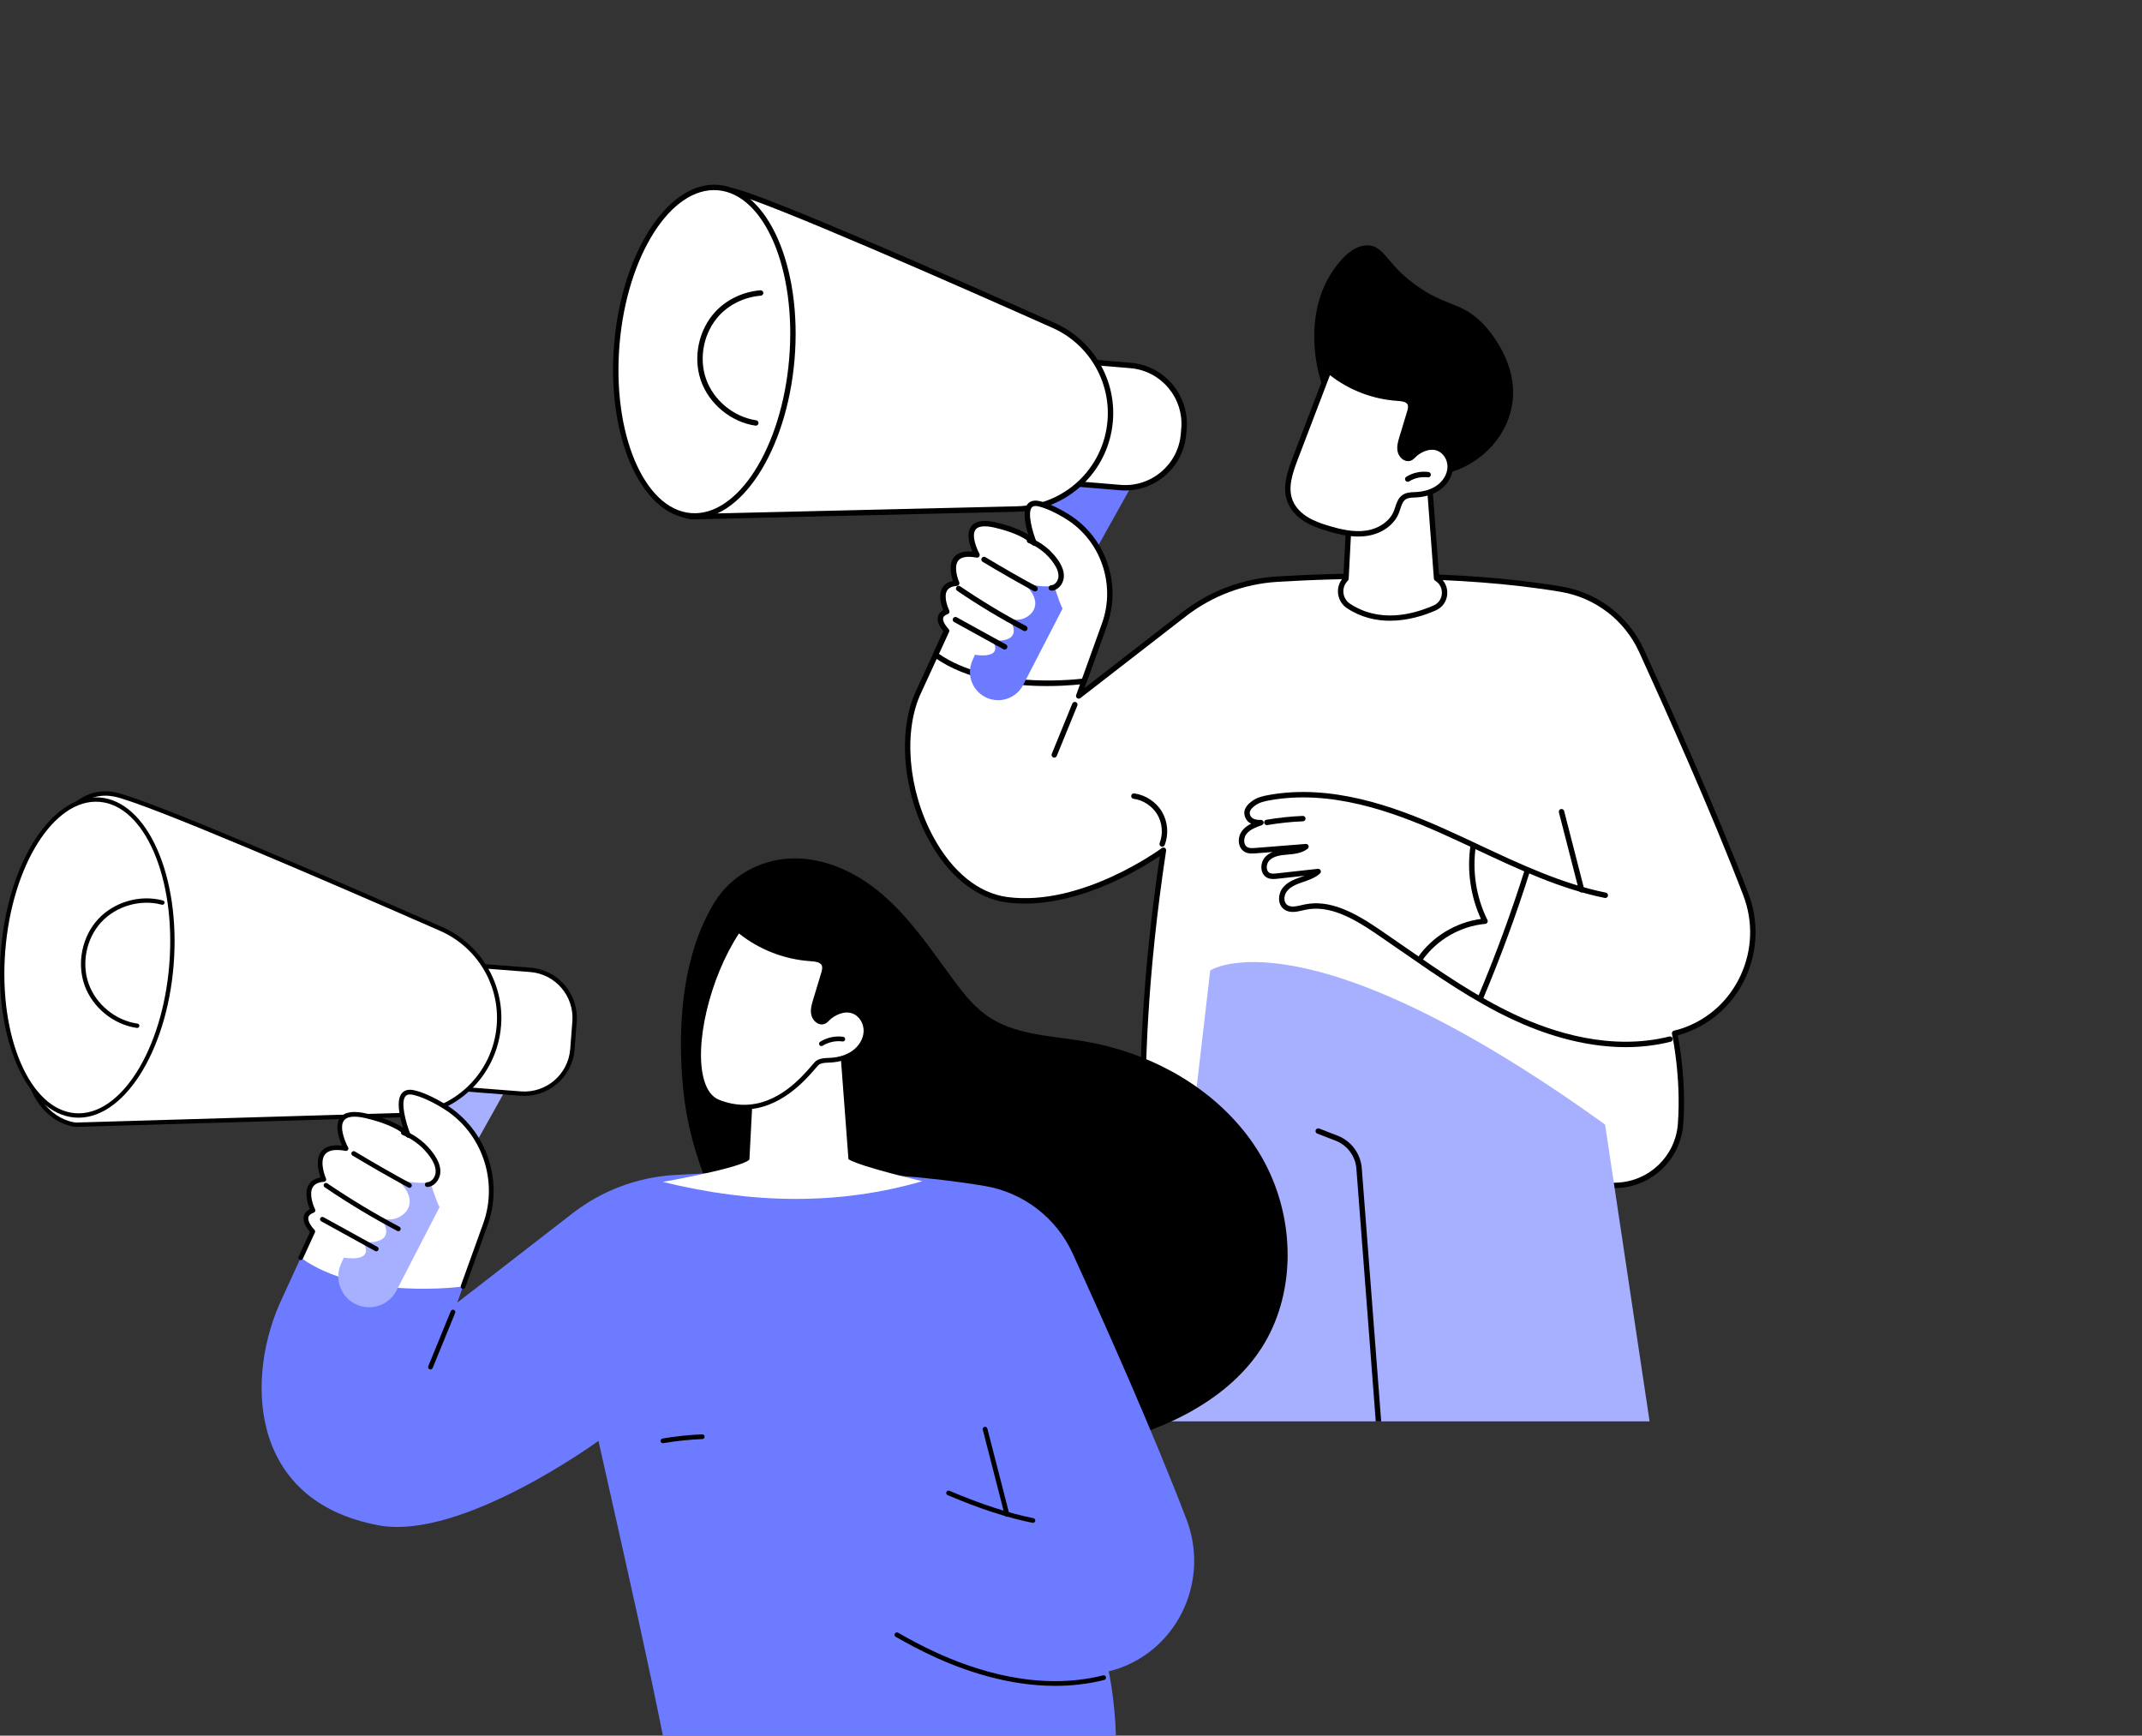 <?xml version="1.0" encoding="UTF-8"?><svg id="_レイヤー_2" xmlns="http://www.w3.org/2000/svg" width="827.999" height="670.868" xmlns:xlink="http://www.w3.org/1999/xlink" viewBox="0 0 827.999 670.868"><rect x="0" y="0" width="827.999" height="670.868" fill="#333333" stroke="none"/><defs><style>.cls-1{fill:#000;}.cls-1,.cls-2,.cls-3,.cls-4,.cls-5{stroke-width:0px;}.cls-2{fill:#6c7bff;}.cls-3{fill:none;}.cls-4{fill:#a6b0ff;}.cls-6{clip-path:url(#clippath);}.cls-5{fill:#fff;}</style><clipPath id="clippath"><rect class="cls-3" x="178.415" y="0" width="649.584" height="549.396" transform="translate(1006.414 549.396) rotate(-180)"/></clipPath></defs><g id="_レイヤー_2-2"><g class="cls-6"><g id="Find_leads"><polygon class="cls-2" points="402.446 250.432 442.26 179.131 415.753 171.049 378.84 245.868 402.446 250.432"/><path class="cls-5" d="M439.356,141.362h18.289v47.358h-18.289c-12.481,0-22.615-10.133-22.615-22.615v-2.128c0-12.481,10.133-22.615,22.615-22.615Z" transform="translate(859.135 365.89) rotate(-175.227)"/><path class="cls-1" d="M413.8,186.849l3.941-47.193c.048-.575.553-1.003,1.129-.955l18.225,1.522c13.001,1.086,22.695,12.546,21.61,25.547l-.177,2.121c-1.086,13.001-12.547,22.695-25.548,21.609l-18.225-1.522c-.576-.048-1.003-.553-.955-1.129ZM419.737,140.871l-3.767,45.11,17.183,1.435c11.852.99,22.3-7.847,23.29-19.7l.177-2.121c.99-11.852-7.848-22.3-19.7-23.29l-17.183-1.435Z"/><path class="cls-5" d="M259.009,90.188s7.632-19.6,23.816-16.488c11.815,2.272,85.527,34.726,124.465,52.083,14.404,6.421,23.169,21.248,21.857,36.964-1.577,18.886-17.138,33.546-36.084,33.996l-125.423,2.976s-14.101-.508-18.589-20.737c-4.488-20.229,9.958-88.794,9.958-88.794Z"/><path class="cls-1" d="M248.031,179.208c-4.486-20.217,9.364-86.427,9.956-89.236.012-.056.028-.111.049-.164.081-.204,8.133-20.375,24.988-17.135,11.77,2.263,83.177,33.648,124.694,52.155,14.79,6.593,23.82,21.866,22.473,38.005-1.625,19.464-17.576,34.49-37.102,34.954l-125.485,2.976c-.007,0-.05-.002-.127-.009-1.466-.122-15.064-1.8-19.444-21.547ZM260.014,90.493c-.595,2.851-14.257,68.815-9.941,88.262,4.247,19.14,17.069,19.9,17.544,19.919l125.423-2.976c18.456-.438,33.532-14.641,35.068-33.037,1.274-15.255-7.263-29.691-21.241-35.922-33.358-14.87-112.242-49.705-124.237-52.012-.622-.119-1.231-.203-1.828-.253-13.432-1.122-20.278,14.785-20.787,16.02Z"/><ellipse class="cls-5" cx="272.27" cy="135.93" rx="63.652" ry="33.951" transform="translate(114.154 395.945) rotate(-85.227)"/><path class="cls-1" d="M237.395,133.018c2.969-35.55,21.029-63.167,40.259-61.561,19.23,1.606,32.46,31.835,29.491,67.385-2.969,35.55-21.029,63.166-40.259,61.561-19.231-1.606-32.46-31.835-29.492-67.385ZM239.478,133.192c-2.873,34.402,9.501,63.618,27.582,65.128,18.081,1.51,35.128-25.25,38.001-59.651,2.873-34.402-9.5-63.618-27.581-65.128-18.081-1.51-35.129,25.249-38.002,59.651Z"/><path class="cls-1" d="M292.072,164.528c.545.046,1.04-.341,1.12-.89.084-.571-.312-1.102-.882-1.186-8.693-1.275-16.484-7.704-19.387-15.997-2.903-8.292-.823-18.177,5.177-24.596,4.035-4.318,9.872-7.078,16.012-7.571.576-.046,1.004-.55.958-1.126-.045-.575-.54-1.004-1.126-.958-6.653.535-12.985,3.534-17.372,8.228-6.516,6.972-8.775,17.708-5.623,26.715,3.154,9.007,11.616,15.99,21.057,17.375.022.003.045.006.066.007Z"/><path class="cls-5" d="M625.153,458.167c-37.15,1.602-118.263,4.078-165.684-2.147-9.87-1.296-17.312-9.595-17.55-19.547-.481-20.065.177-57.474,7.817-107.828,0,0-30.937,23.068-60.455,19.131-29.518-3.937-47.178-53.225-34.088-80.586l10.728-23.361s39.915-20.181,61.037-2.523l-9.976,27.714,40.747-31.59c10.378-8.045,22.934-12.777,36.041-13.57,25.467-1.54,70.249-2.749,109.68,3.875,13.677,2.298,25.33,11.2,31.099,23.813,10.541,23.047,28.297,62.738,40.302,94.164,8.049,21.07-2.462,44.951-23.691,52.568-1.324.475-2.609.852-3.834,1.109,0,0,3.687,16.604,2.304,35.121-.967,12.945-11.507,23.098-24.476,23.658Z"/><path class="cls-1" d="M459.333,457.056c-10.444-1.371-18.208-10.017-18.46-20.559-.524-21.861.363-57.805,7.467-105.608-7.403,4.982-33.931,21.293-59.199,17.922-11.84-1.579-22.572-10.231-30.219-24.364-10.089-18.645-12.01-42.376-4.681-57.695l10.728-23.361c.099-.215.267-.39.479-.497,1.656-.837,40.775-20.287,62.18-2.393.337.282.461.743.312,1.156l-8.758,24.33,37.905-29.386c10.591-8.212,23.254-12.979,36.618-13.788,23.826-1.441,69.791-2.853,109.917,3.888,14.049,2.36,25.966,11.485,31.876,24.408,9.822,21.477,28.124,62.277,40.329,94.226,4.062,10.634,3.684,22.18-1.063,32.512-4.638,10.093-12.895,17.698-23.252,21.414-1.027.369-2.018.674-2.96.913.762,3.908,3.303,18.547,2.118,34.411-1.004,13.455-11.956,24.041-25.473,24.624-17.503.755-48.4,1.844-80.824,1.844-30.237,0-61.801-.948-85.041-3.999ZM648.586,434.431c1.355-18.139-2.245-34.652-2.282-34.817-.06-.273-.009-.558.143-.793.151-.235.39-.399.663-.457,1.141-.239,2.385-.599,3.695-1.07,9.824-3.525,17.658-10.741,22.059-20.319,4.51-9.817,4.868-20.788,1.009-30.893-12.184-31.895-30.464-72.649-40.276-94.103-5.623-12.293-16.958-20.972-30.323-23.217-39.919-6.706-85.704-5.298-109.443-3.863-12.943.783-25.206,5.4-35.465,13.353l-40.747,31.589c-.366.285-.878.293-1.255.019-.376-.273-.527-.762-.369-1.2l9.725-27.016c-19.498-15.407-55.229,1.133-59.009,2.955l-10.579,23.037c-7.066,14.768-5.163,37.719,4.626,55.812,7.32,13.529,17.497,21.799,28.656,23.287,28.745,3.831,59.388-18.705,59.693-18.933.34-.253.8-.276,1.163-.058.363.218.559.634.495,1.053-7.412,48.853-8.335,85.503-7.804,107.646.227,9.504,7.225,17.3,16.64,18.536,48.002,6.302,131.732,3.595,165.504,2.139,12.458-.538,22.552-10.293,23.478-22.691Z"/><path class="cls-1" d="M407.531,292.843c.411,0,.802-.245.968-.65l7.947-19.459c.218-.535-.038-1.145-.573-1.363-.534-.218-1.144.038-1.363.572l-7.947,19.459c-.218.535.038,1.145.573,1.363.13.053.263.078.395.078Z"/><path class="cls-1" d="M628.406,404.75c5.713,0,11.552-.626,17.4-2.093.56-.141.9-.708.759-1.268-.139-.56-.714-.9-1.268-.759-22.482,5.642-44.981-1.536-59.898-8.55-14.905-7.008-28.734-16.603-42.107-25.883-3.443-2.39-7.004-4.86-10.529-7.25-9.009-6.105-18.708-11.46-28.584-9.329-.328.071-.663.149-1,.227-2.09.487-4.248.99-5.641-.094-1.474-1.146-1.264-3.708-.092-5.233,1.377-1.791,3.713-2.711,5.794-3.433l.575-.198c2.252-.773,4.581-1.573,6.428-3.246.337-.305.438-.791.252-1.204-.187-.413-.615-.66-1.069-.61l-15.857,1.754c-1.101.122-1.999.189-2.712-.14-.763-.352-1.034-1.087-1.128-1.641-.197-1.17.235-2.535,1.05-3.321,1.643-1.583,4.198-1.922,6.672-2.133,2.739-.233,5.735-.488,8.018-2.275.363-.284.497-.773.33-1.203-.167-.43-.597-.7-1.057-.663l-19.5,1.548c-1.225.096-2.223.139-3.007-.264-.757-.39-1.064-1.122-1.188-1.667-.259-1.143.03-2.483.736-3.413,1.399-1.843,3.942-2.743,5.986-3.466.486-.172.774-.673.678-1.181-.096-.507-.505-.867-1.065-.849-2.326.082-3.752-.585-4.184-1.989-.375-1.215.163-2.182,1.985-3.568,1.569-1.194,3.653-1.652,5.483-1.987,23.645-4.336,47.587,4.369,65.795,12.439,4.883,2.164,9.82,4.483,14.596,6.726,15.722,7.385,31.979,15.022,49.273,18.545.566.114,1.118-.25,1.232-.816.115-.566-.249-1.118-.816-1.233-17.048-3.473-33.19-11.056-48.802-18.389-4.785-2.248-9.734-4.572-14.637-6.745-18.482-8.191-42.796-17.023-67.02-12.584-2.067.379-4.435.907-6.371,2.38-1.096.834-3.664,2.787-2.716,5.849.312,1.013.993,2.134,2.438,2.82-1.317.665-2.575,1.536-3.522,2.784-1.08,1.424-1.505,3.393-1.109,5.14.314,1.383,1.12,2.471,2.269,3.063,1.375.708,2.902.588,4.13.49l6.544-.52c-.96.385-1.853.914-2.623,1.655-1.325,1.276-1.977,3.306-1.662,5.174.25,1.485,1.072,2.618,2.313,3.191,1.296.599,2.695.445,3.819.32l10.525-1.164c-.396.142-.794.279-1.189.414l-.581.2c-2.367.821-5.038,1.885-6.767,4.134-1.773,2.307-2.018,6.225.465,8.158,2.179,1.695,4.952,1.05,7.399.48.328-.076.65-.152.968-.22,9.112-1.966,18.345,3.171,26.97,9.016,3.516,2.383,7.071,4.851,10.51,7.237,13.443,9.329,27.345,18.975,42.408,26.057,11.368,5.344,27.068,10.778,43.897,10.778Z"/><path class="cls-1" d="M611.367,344.964c.087,0,.174-.011.261-.033.559-.144.896-.714.752-1.273l-7.756-30.18c-.145-.56-.717-.895-1.273-.752-.559.144-.896.714-.752,1.273l7.756,30.18c.121.472.546.785,1.012.785Z"/><path class="cls-1" d="M489.702,318.934c.058,0,.118-.005.178-.015,4.543-.78,9.182-1.27,13.788-1.456.577-.023,1.026-.51,1.002-1.087-.023-.577-.512-1.022-1.086-1.002-4.697.19-9.426.69-14.058,1.485-.57.098-.951.638-.853,1.207.087.509.529.869,1.029.869Z"/><path class="cls-1" d="M572.385,386.563c.407,0,.795-.24.964-.64,6.77-16.058,12.856-32.628,18.091-49.251.174-.551-.133-1.137-.683-1.311-.554-.173-1.138.132-1.312.683-5.214,16.56-11.278,33.069-18.024,49.066-.224.532.026,1.145.557,1.369.133.056.271.082.406.082Z"/><path class="cls-1" d="M549.033,371.53c.328,0,.65-.154.854-.442,5.572-7.877,14.634-13.104,24.241-13.981.344-.031.649-.23.818-.531.168-.301.177-.666.023-.975-4.344-8.754-5.93-18.895-4.468-28.557.087-.571-.306-1.104-.877-1.19-.573-.086-1.104.306-1.189.877-1.453,9.593-.024,19.641,4.023,28.462-9.653,1.31-18.644,6.724-24.277,14.688-.334.471-.222,1.124.25,1.457.183.13.394.192.602.192Z"/><path class="cls-1" d="M449.249,327.284c.419,0,.814-.253.974-.667,1.6-4.113,1.198-9.029-1.045-12.829-2.245-3.8-6.356-6.524-10.73-7.109-.572-.075-1.098.326-1.175.898-.077.572.326,1.098.897,1.175,3.754.502,7.282,2.839,9.207,6.1,1.926,3.26,2.27,7.479.898,11.008-.209.538.057,1.144.595,1.353.124.048.252.071.379.071Z"/><path class="cls-5" d="M419.042,263.294s-36.522,5.043-57.381-10.192l4.259-9.274s-5.508-5.445.072-7.441c0,0-5.188-10.343,3.825-10.956,0,0-5.997-13.49,7.855-10.928,0,0-8.322-15.22,7.197-11.54,12.279,2.911,14.841,6.909,14.841,6.909,0,0-6.851-16.958,1.736-15.205,2.697.551,6.823,2.333,11.176,5.044,13.993,8.712,19.92,26.084,14.337,41.594l-7.915,21.989Z"/><path class="cls-1" d="M361.044,253.946c-.401-.293-.541-.829-.334-1.28l3.968-8.64c-.916-1.053-2.635-3.388-2.144-5.605.24-1.083.938-1.942,2.081-2.566-.735-1.831-1.968-5.773-.37-8.57.813-1.424,2.198-2.335,4.125-2.719-.718-2.142-1.745-6.448.397-9.164,1.388-1.76,3.775-2.496,7.118-2.201-1.087-2.534-2.516-7.047-.424-9.79,1.608-2.108,4.853-2.601,9.645-1.464,6.241,1.48,10.076,3.265,12.367,4.708-1.144-3.751-2.326-9.332-.245-11.833.677-.812,1.993-1.675,4.422-1.178,2.98.608,7.287,2.545,11.52,5.18,14.29,8.897,20.499,26.912,14.767,42.835l-7.915,21.989c-.132.366-.455.628-.84.681-.587.081-6.352.846-14.414.846-12.641,0-30.928-1.882-43.726-11.229ZM425.974,240.951c5.4-15.002-.448-31.973-13.906-40.352-4.034-2.511-8.084-4.345-10.834-4.907-1.715-.351-2.227.265-2.397.467-1.734,2.084.208,9.278,1.841,13.322.201.501-.01,1.073-.49,1.32-.482.248-1.07.089-1.36-.365-.023-.036-2.657-3.718-14.202-6.456-2.691-.637-6.176-1.035-7.5.697-1.734,2.271.467,7.501,1.462,9.325.193.354.165.788-.071,1.114-.237.327-.64.488-1.036.415-3.562-.659-5.938-.267-7.068,1.163-1.745,2.209-.332,6.75.359,8.313.138.312.115.672-.061.964-.176.292-.483.48-.824.503-1.91.13-3.196.751-3.824,1.846-1.283,2.243.188,6.246.864,7.599.134.267.146.58.035.857-.111.277-.336.494-.618.595-1.033.37-1.627.874-1.767,1.5-.32,1.434,1.438,3.576,2.079,4.214.31.309.397.78.214,1.179l-3.899,8.489c18.889,13.162,50.478,10.136,55.304,9.581l7.698-21.384Z"/><path class="cls-2" d="M410.729,235.249l-15.215,29.49c-2.6,5.038-8.629,7.241-13.864,5.064-5.646-2.348-8.254-8.882-5.777-14.472l.996-2.247s11.242,2.039,6.834-5.492c0,0,12.729,1.517,6.436-8.429,0,0,3.126,1.036,5.891-.223,4.042-1.84,7.315-6.982-1.068-14.207,6.481,2.813,12.568,1.692,12.568,1.692,0,0,1.633,5.677,3.199,8.825Z"/><path class="cls-1" d="M400.104,228.6c.371,0,.73-.197.919-.546.277-.507.089-1.142-.419-1.418-6.606-3.595-13.23-7.388-19.687-11.275-.492-.298-1.136-.139-1.434.357-.298.495-.139,1.137.356,1.435,6.482,3.902,13.133,7.711,19.766,11.32.158.086.33.127.498.127Z"/><path class="cls-1" d="M396.166,243.943c.376,0,.738-.203.926-.558.269-.51.073-1.143-.437-1.412-8.741-4.615-17.317-9.779-25.489-15.348-.479-.326-1.128-.202-1.453.275-.326.477-.202,1.127.275,1.453,8.237,5.613,16.88,10.818,25.691,15.469.155.082.323.121.487.121Z"/><path class="cls-1" d="M388.368,251.062c.368,0,.726-.195.917-.541.279-.506.095-1.141-.411-1.42l-19.058-10.505c-.503-.279-1.141-.095-1.42.411-.279.506-.095,1.141.411,1.42l19.058,10.505c.159.088.333.13.503.13Z"/><path class="cls-1" d="M406.389,228.306c.018,0,.037,0,.055-.002,2.771-.144,4.609-2.773,4.784-5.231.143-2.001-.558-4.112-2.146-6.457-2.612-3.856-6.431-6.936-10.751-8.673-.533-.215-1.144.044-1.36.58-.215.536.044,1.144.58,1.36,3.938,1.583,7.418,4.39,9.8,7.905,1.314,1.941,1.9,3.621,1.793,5.135-.109,1.525-1.263,3.212-2.807,3.292-.577.03-1.02.522-.99,1.098.03.558.491.991,1.043.991Z"/><path class="cls-5" d="M552.006,179.681l3.305,43.881c4.441,2.712,4.04,9.33-.726,11.418-7.923,3.471-21.358,7.078-33.267-.725-3.642-2.386-4.153-7.525-1.027-10.555l1.773-33.914,29.942-10.105Z"/><path class="cls-1" d="M520.746,235.13c-2.011-1.317-3.294-3.442-3.522-5.83-.212-2.234.529-4.415,2.044-6.047l1.752-33.521c.022-.428.304-.799.711-.936l29.943-10.104c.303-.103.642-.059.912.119.268.178.44.471.464.793l3.266,43.371c2.117,1.513,3.306,4.008,3.127,6.637-.192,2.828-1.85,5.193-4.437,6.327-4.202,1.841-10.628,3.993-17.704,3.993-5.374,0-11.122-1.241-16.555-4.801ZM523.07,190.549l-1.735,33.205c-.014.264-.128.512-.317.696-1.255,1.216-1.879,2.911-1.713,4.65.166,1.753,1.11,3.313,2.586,4.28,11.175,7.322,23.717,4.391,32.274.642,1.859-.815,3.052-2.517,3.19-4.553.14-2.065-.828-3.94-2.59-5.015-.287-.175-.472-.478-.497-.814l-3.203-42.538-27.995,9.447ZM555.301,223.562h.01-.01Z"/><path class="cls-1" d="M583.868,159.384c5.03-18.652-10.108-33.788-11.368-35.009-8.7-8.423-14.696-5.442-28.325-16.59-7.943-6.498-9.658-12.779-15.377-12.949-6.774-.201-12.092,7.655-13.758,10.116-11.275,16.657-8.367,43.17,4.451,60.292,2.53,3.379,8.421,11.045,19.097,15.333,3.21,1.29,10.064,4.03,18.504,2.729,11.561-1.782,23.287-10.987,26.776-23.923Z"/><path class="cls-5" d="M556.139,173.31c2.844,1.174,4.58,4.371,4.426,7.444-.154,3.073-1.99,5.918-4.491,7.71-2.502,1.792-5.602,2.61-8.675,2.77-1.594.083-3.308.031-4.632.922-1.846,1.242-2.187,3.751-3.018,5.815-1.843,4.577-6.667,7.44-11.549,8.153-4.882.713-9.842-.393-14.573-1.795-3.032-.899-6.059-1.936-8.745-3.606-2.686-1.669-5.034-4.031-6.193-6.974-2.079-5.279-.048-11.191,1.977-16.491,4.324-11.32,8.647-22.64,12.971-33.96,7.456,6.209,16.909,9.982,26.591,10.612,1.826.119,4.023.352,4.822,1.998.534,1.101.188,2.406-.167,3.578-.991,3.279-1.983,6.558-2.974,9.837-.502,1.661-1.008,3.419-.595,5.104.289,1.182,1.316,2.526,2.589,2.738,1.61.269,2.296-1.143,3.478-2.034,2.456-1.852,5.759-3.06,8.761-1.821Z"/><path class="cls-1" d="M513.329,205.33c-2.992-.887-6.152-1.951-9.001-3.72-2.215-1.377-5.161-3.793-6.614-7.479-2.162-5.488-.21-11.53,1.973-17.247l12.971-33.961c.121-.315.386-.553.713-.638.33-.085.674-.008.933.208,7.291,6.072,16.521,9.756,25.989,10.372,1.715.112,4.586.298,5.694,2.585.685,1.412.324,2.917-.106,4.336l-2.975,9.837c-.438,1.454-.936,3.101-.58,4.553.205.838.956,1.824,1.747,1.957.584.097.897-.162,1.659-.92.294-.293.628-.625,1.017-.918,3.265-2.461,6.831-3.174,9.789-1.952,3.169,1.308,5.254,4.788,5.072,8.462-.162,3.234-2.005,6.414-4.928,8.507-2.446,1.752-5.637,2.777-9.228,2.964l-.624.028c-1.321.054-2.568.105-3.479.717-1.088.732-1.555,2.161-2.048,3.673-.185.566-.37,1.13-.585,1.665-1.845,4.582-6.583,7.953-12.367,8.797-1.098.16-2.2.231-3.295.231-4.124,0-8.177-1.007-11.726-2.059ZM548.008,175.965c-.275.207-.53.461-.8.731-.797.793-1.784,1.783-3.479,1.5-1.759-.294-3.058-1.994-3.433-3.521-.491-2.007.119-4.03.61-5.656l2.975-9.837c.323-1.067.582-2.085.227-2.819-.534-1.1-2.318-1.305-3.95-1.411-9.422-.613-18.619-4.13-26.059-9.939l-12.457,32.617c-2.122,5.556-3.871,10.94-1.981,15.735,1.242,3.154,3.825,5.259,5.772,6.47,2.638,1.639,5.64,2.647,8.491,3.492,4.276,1.268,9.297,2.468,14.125,1.763,4.975-.726,9.186-3.674,10.73-7.51.199-.493.367-1.012.537-1.533.554-1.699,1.182-3.625,2.868-4.759,1.402-.943,3.08-1.012,4.561-1.072l.601-.027c3.191-.166,5.998-1.057,8.12-2.576,2.409-1.725,3.925-4.309,4.056-6.912.138-2.762-1.453-5.464-3.781-6.425-.739-.305-1.481-.43-2.201-.43-2.403,0-4.563,1.39-5.531,2.119ZM556.129,173.31h.01-.01Z"/><path class="cls-1" d="M544.165,186.214c.189,0,.38-.051.552-.158,2.109-1.314,4.731-1.877,7.194-1.545.585.077,1.098-.325,1.176-.896.077-.572-.325-1.099-.896-1.176-2.985-.402-6.027.252-8.58,1.843-.49.305-.639.95-.334,1.44.198.318.539.493.888.493Z"/><path class="cls-4" d="M422.591,764.122l45.228-389.02s36.227-24.213,152.638,59.573l49.862,332.679c-38.794,11.382-80.556,12.486-119.897,3.168l-10.478-123.567-.827,122.993c-38.693,6.065-78.631,4.063-116.527-5.825Z"/><path class="cls-1" d="M539.588,638.278c.027,0,.054-.001.081-.003.576-.044,1.007-.547.963-1.122l-14.233-185.621c-.43-5.601-4.092-10.532-9.329-12.562l-7.132-2.763c-.54-.209-1.143.058-1.353.597-.208.538.059,1.144.597,1.352l7.131,2.763c4.492,1.741,7.632,5.969,8,10.772l14.233,185.621c.042.548.5.965,1.041.965Z"/></g></g><path class="cls-1" d="M490.098,451.76c-5.203-10.72-13.031-20.085-22.235-27.608-9.261-7.569-19.977-13.344-31.28-17.222-5.822-1.998-11.805-3.513-17.879-4.509-6.445-1.057-12.964-1.637-19.376-2.901-6.541-1.289-13.067-3.356-18.466-7.388-5.468-4.083-9.565-9.641-13.564-15.091-8.08-11.012-15.888-22.447-26.324-31.414-9.619-8.264-22.11-14.236-35.017-13.805-12.069.403-23.327,6.625-29.595,16.697-16.264,26.135-13.247,61.93-12.302,72.086,1.223,13.154,4.759,26.042,9.8,38.23,5.166,12.493,11.944,24.282,19.695,35.342,7.712,11.004,16.307,21.529,25.953,30.899,9.447,9.176,20.071,17.129,31.937,22.907,11.138,5.424,23.167,9.021,35.431,10.744,12.277,1.726,24.834,1.594,37.061-.464,12.28-2.066,24.248-6.062,35.197-12.009,11.267-6.12,21.562-14.385,28.544-25.257,6.459-10.056,9.695-21.974,10.029-33.871.341-12.155-2.299-24.427-7.609-35.367Z"/><polygon class="cls-4" points="160.844 483.21 204.373 405.288 175.393 396.455 135.036 478.223 160.844 483.21"/><path class="cls-5" d="M198.895,374.638h22.841v47.963h-22.841c-10.267,0-18.602-8.335-18.602-18.602v-10.759c0-10.267,8.335-18.602,18.602-18.602Z" transform="translate(370.569 811.603) rotate(-175.56)"/><path class="cls-1" d="M201.205,423.534l-22.772-1.768c-.465-.036-.812-.442-.776-.907l3.713-47.819c.036-.465.442-.812.907-.776l22.772,1.768c10.69.83,18.712,10.203,17.882,20.893l-.833,10.727c-.83,10.69-10.203,18.712-20.893,17.882ZM179.405,420.149l21.931,1.703c9.763.758,18.322-6.568,19.08-16.331l.833-10.727c.758-9.762-6.568-18.322-16.331-19.08l-21.931-1.703-3.582,46.137Z"/><path class="cls-5" d="M20.039,323.856s7.616-19.896,24.032-16.839c11.984,2.232,86.86,34.668,126.415,52.018,14.632,6.418,23.601,21.384,22.364,37.307-1.486,19.137-17.164,34.075-36.358,34.642l-127.059,3.75s-14.289-.432-18.957-20.893c-4.668-20.461,9.563-89.987,9.563-89.987Z"/><path class="cls-1" d="M29.311,435.57c-1.572-.122-15.148-1.771-19.657-21.54-4.655-20.404,8.975-87.497,9.558-90.343.009-.045.022-.089.038-.133.079-.205,8.049-20.519,24.975-17.366,11.917,2.219,84.434,33.579,126.599,52.075,14.94,6.554,24.129,21.883,22.867,38.146-1.523,19.612-17.504,34.839-37.175,35.42l-127.058,3.751c-.01,0-.06-.002-.147-.009ZM20.85,324.098c-.529,2.604-14.06,69.798-9.551,89.557,4.47,19.596,18.025,20.23,18.16,20.237l127.008-3.751c18.806-.555,34.086-15.113,35.542-33.864,1.207-15.548-7.578-30.204-21.863-36.469-42.098-18.467-114.479-49.773-126.23-51.961-15.077-2.808-22.586,15.062-23.066,16.25Z"/><ellipse class="cls-5" cx="33.746" cy="370.105" rx="61.199" ry="32.656" transform="translate(-337.861 375.101) rotate(-85.56)"/><path class="cls-1" d="M28.943,431.962c-18.417-1.43-31.245-30.342-28.597-64.45,2.648-34.108,19.785-60.694,38.202-59.264,18.417,1.43,31.245,30.342,28.597,64.45-2.648,34.108-19.786,60.693-38.202,59.264ZM38.417,309.931c-17.488-1.358-33.812,24.532-36.388,57.712-2.576,33.18,9.556,61.279,27.045,62.637,17.489,1.358,33.813-24.531,36.389-57.712,2.576-33.18-9.556-61.279-27.045-62.637Z"/><path class="cls-1" d="M52.966,397.329c-.018-.001-.035-.003-.053-.006-9.031-1.271-17.158-7.895-20.221-16.482-3.064-8.587-.964-18.856,5.224-25.553,6.189-6.696,16.265-9.6,25.069-7.227.45.121.717.585.595,1.035-.121.45-.583.716-1.034.595-8.218-2.216-17.616.495-23.39,6.743-5.774,6.248-7.733,15.829-4.874,23.841,2.858,8.012,10.44,14.192,18.867,15.378.461.065.783.492.718.953-.063.444-.46.758-.9.724Z"/><path class="cls-2" d="M146.45,589.593c32.016,5.913,84.895-32.663,84.895-32.663,13.992,62.204,19.468,86.837,24.899,113.937h175.122c-.416-14.147-2.794-24.869-2.794-24.869,1.34-.281,2.744-.692,4.192-1.212,23.21-8.325,34.701-34.424,25.902-57.45-13.125-34.345-32.538-77.721-44.062-102.909-6.307-13.783-19.047-23.513-34.001-26.024-43.11-7.239-92.071-5.919-119.914-4.235-14.33.866-28.058,6.038-39.403,14.831l-44.55,34.523,10.907-30.288c-23.092-19.297-66.732,2.758-66.732,2.758l-11.729,25.531c-14.312,29.902-13.82,78.635,37.269,88.07Z"/><path class="cls-1" d="M166.403,529.328c-.115,0-.231-.022-.344-.068-.466-.19-.689-.722-.499-1.187l8.689-21.267c.19-.466.723-.688,1.187-.499.466.19.689.722.499,1.187l-8.689,21.267c-.144.353-.485.566-.843.566Z"/><path class="cls-1" d="M399.287,588.625c-.06,0-.121-.006-.182-.018-9.942-2.025-20.365-5.426-32.802-10.702-.463-.196-.679-.731-.483-1.194.197-.464.732-.678,1.194-.483,12.322,5.228,22.635,8.595,32.453,10.594.494.101.811.581.71,1.074-.087.432-.467.729-.891.729Z"/><path class="cls-1" d="M407.888,651.627c-18.359,0-35.488-5.927-47.894-11.757-4.479-2.105-8.977-4.461-13.754-7.204-.436-.25-.587-.807-.336-1.243.25-.436.806-.587,1.243-.336,4.732,2.717,9.189,5.051,13.623,7.135,16.344,7.681,40.997,15.54,65.642,9.359.485-.122.983.173,1.104.662.123.488-.173.983-.662,1.105-6.372,1.598-12.741,2.28-18.967,2.28Z"/><path class="cls-1" d="M389.259,586.289c-.406,0-.775-.273-.881-.684l-8.481-32.983c-.125-.487.168-.983.655-1.109.49-.124.984.168,1.109.655l8.481,32.983c.125.487-.168.983-.655,1.109-.076.019-.152.029-.228.029Z"/><path class="cls-1" d="M256.243,557.841c-.436,0-.821-.313-.896-.757-.085-.496.247-.966.743-1.052,5.053-.868,10.214-1.413,15.339-1.62.493-.019.926.371.946.873.02.503-.371.926-.873.947-5.045.204-10.127.741-15.104,1.595-.052.009-.104.013-.155.013Z"/><path class="cls-5" d="M178.989,497.267s-39.929,5.512-62.735-11.139l4.656-10.135s-6.021-5.951.079-8.132c0,0-5.672-11.303,4.181-11.973,0,0-6.557-14.743,8.587-11.942,0,0-9.099-16.633,7.868-12.612,13.424,3.182,16.226,7.551,16.226,7.551,0,0-7.49-18.533,1.898-16.617,2.949.602,7.459,2.55,12.219,5.512,15.299,9.521,21.778,28.507,15.675,45.456l-8.654,24.031Z"/><path class="cls-1" d="M178.988,498.177c-.102,0-.206-.017-.309-.054-.473-.17-.718-.692-.548-1.165l8.655-24.031c5.941-16.498-.494-35.16-15.3-44.375-4.432-2.758-8.889-4.774-11.921-5.393-2.012-.411-2.64.342-2.845.59-1.962,2.357.17,10.325,1.974,14.794.176.436-.008.934-.426,1.15-.42.216-.931.077-1.184-.317-.021-.032-2.924-4.135-15.669-7.156-4.317-1.023-7.236-.73-8.439.849-1.973,2.588.472,8.413,1.58,10.44.169.308.145.686-.06.971-.206.285-.556.425-.903.361-3.985-.737-6.661-.281-7.954,1.357-2.384,3.02.336,9.259.364,9.321.12.272.1.585-.052.84-.154.254-.421.418-.719.438-2.172.148-3.642.867-4.368,2.137-1.457,2.55.184,7.014.939,8.519.117.233.129.505.032.747-.098.242-.293.431-.539.519-1.211.433-1.912,1.042-2.082,1.811-.373,1.679,1.611,4.101,2.336,4.816.272.269.347.68.188,1.028l-4.656,10.135c-.211.457-.752.658-1.208.447-.457-.21-.658-.751-.448-1.208l4.401-9.578c-.946-1.061-2.924-3.629-2.391-6.035.26-1.17,1.047-2.091,2.344-2.747-.775-1.868-2.255-6.281-.498-9.358.89-1.558,2.44-2.533,4.616-2.908-.77-2.198-2.052-7.054.309-10.05,1.521-1.929,4.2-2.693,7.982-2.28-1.154-2.617-2.954-7.821-.662-10.828,1.697-2.225,5.166-2.736,10.308-1.517,7.323,1.736,11.587,3.846,13.984,5.456-1.289-4.034-2.823-10.525-.499-13.319,1.015-1.22,2.567-1.626,4.611-1.209,3.233.66,7.913,2.765,12.518,5.631,15.53,9.666,22.281,29.237,16.05,46.538l-8.655,24.031c-.133.371-.483.602-.856.602Z"/><path class="cls-4" d="M169.9,466.617l-16.635,32.228c-2.842,5.506-9.434,7.913-15.157,5.534-6.173-2.566-9.024-9.707-6.316-15.816l1.088-2.455s12.291,2.229,7.472-6.003c0,0,13.916,1.658,7.036-9.212,0,0,3.418,1.132,6.441-.244,4.42-2.011,7.998-7.63-1.167-15.527,7.086,3.074,13.741,1.849,13.741,1.849,0,0,1.785,6.204,3.497,9.645Z"/><path class="cls-1" d="M158.284,459.119c-.147,0-.296-.036-.434-.111-7.256-3.947-14.523-8.108-21.602-12.366-.431-.259-.57-.819-.31-1.25.259-.431.819-.569,1.249-.311,7.055,4.245,14.299,8.392,21.532,12.327.442.24.606.793.365,1.235-.165.304-.478.476-.801.476Z"/><path class="cls-1" d="M153.978,475.887c-.143,0-.288-.034-.424-.105-9.623-5.079-19.066-10.762-28.065-16.893-.415-.283-.523-.85-.239-1.265.283-.415.848-.523,1.265-.24,8.943,6.092,18.326,11.74,27.889,16.787.445.235.615.786.381,1.23-.164.309-.479.486-.806.486Z"/><path class="cls-1" d="M145.453,483.667c-.149,0-.299-.036-.438-.113l-20.836-11.481c-.44-.242-.601-.796-.358-1.237.244-.44.795-.601,1.237-.358l20.836,11.481c.441.242.601.796.358,1.237-.166.301-.477.471-.799.471Z"/><path class="cls-1" d="M165.155,458.797c-.481,0-.883-.377-.909-.863-.026-.502.36-.93.862-.957,1.81-.095,3.162-2.048,3.288-3.813.123-1.71-.532-3.593-1.999-5.759-2.628-3.879-6.47-6.977-10.819-8.725-.467-.188-.693-.718-.505-1.184.187-.467.718-.693,1.184-.506,4.682,1.881,8.818,5.217,11.648,9.393,1.705,2.517,2.46,4.777,2.307,6.911-.18,2.529-2.147,5.352-5.01,5.501-.016,0-.032.001-.048.001Z"/><path class="cls-5" d="M324.359,400.123l3.613,47.956c4.855,2.964,28.539,8.48,28.539,8.48-32.192,9.366-65.7,8.818-100.267.278,0,0,30.023-5.295,33.441-8.607l1.939-37.064,32.736-11.043Z"/><path class="cls-5" d="M330.094,390.979c-3.152-1.301-6.621-.033-9.2,1.911-1.241.936-1.961,2.418-3.652,2.135-1.337-.224-2.415-1.634-2.719-2.875-.434-1.769.098-3.615.625-5.358,1.041-3.442,2.082-6.885,3.123-10.327.372-1.229.735-2.6.175-3.756-.838-1.728-3.146-1.973-5.064-2.098-10.168-.662-20.095-4.622-27.925-11.14-15.473,22.719-21.399,61.134-7.787,66.494,21.917,8.63,36.441-13.901,38.38-15.205,1.391-.936,3.191-.881,4.864-.968,3.227-.168,6.483-1.027,9.11-2.908,2.627-1.881,4.555-4.867,4.716-8.093.162-3.226-1.661-6.581-4.648-7.814Z"/><path class="cls-1" d="M287.561,428.833c-3.201,0-6.615-.599-10.223-2.019-3.174-1.25-5.469-4.109-6.822-8.499-4.353-14.129,2.277-41.865,14.19-59.355.144-.212.372-.353.626-.389.252-.036.511.038.709.202,7.686,6.399,17.418,10.281,27.402,10.932,1.76.114,4.707.305,5.823,2.609.689,1.422.318,2.961-.123,4.416l-3.124,10.327c-.468,1.547-.999,3.301-.612,4.878.229.933,1.053,2.037,1.985,2.193.718.12,1.127-.244,1.905-1.017.32-.318.651-.648,1.049-.948,3.375-2.543,7.055-3.281,10.095-2.026,3.205,1.323,5.397,4.982,5.21,8.701-.167,3.338-2.072,6.624-5.096,8.788-2.54,1.818-5.856,2.882-9.592,3.076l-.656.029c-1.413.058-2.748.112-3.747.785-.189.134-.806.851-1.404,1.544-3.71,4.306-13.592,15.77-27.595,15.772ZM285.658,360.809c-11.302,17.137-17.55,43.504-13.401,56.969,1.181,3.834,3.115,6.304,5.748,7.341,3.416,1.345,6.645,1.915,9.663,1.915,13.045.002,22.203-10.629,26.108-15.162.963-1.118,1.404-1.622,1.767-1.866,1.427-.96,3.161-1.031,4.691-1.093l.636-.028c3.387-.176,6.369-1.123,8.626-2.739,2.577-1.844,4.198-4.61,4.337-7.398.149-2.975-1.569-5.888-4.086-6.927-3.45-1.425-6.956.782-8.304,1.797-.299.225-.572.497-.861.785-.807.803-1.813,1.801-3.489,1.522-1.767-.296-3.075-2.013-3.454-3.556-.504-2.061.129-4.156.638-5.839l3.124-10.327c.349-1.156.63-2.264.228-3.095-.605-1.245-2.539-1.471-4.304-1.586-10.029-.653-19.813-4.447-27.666-10.711Z"/><path class="cls-1" d="M317.518,404.338c-.304,0-.601-.152-.774-.43-.266-.427-.135-.988.292-1.254,2.645-1.646,5.801-2.324,8.885-1.908.498.067.847.526.781,1.024-.068.498-.515.848-1.024.781-2.63-.354-5.427.246-7.679,1.649-.149.093-.316.138-.48.138Z"/></g></svg>